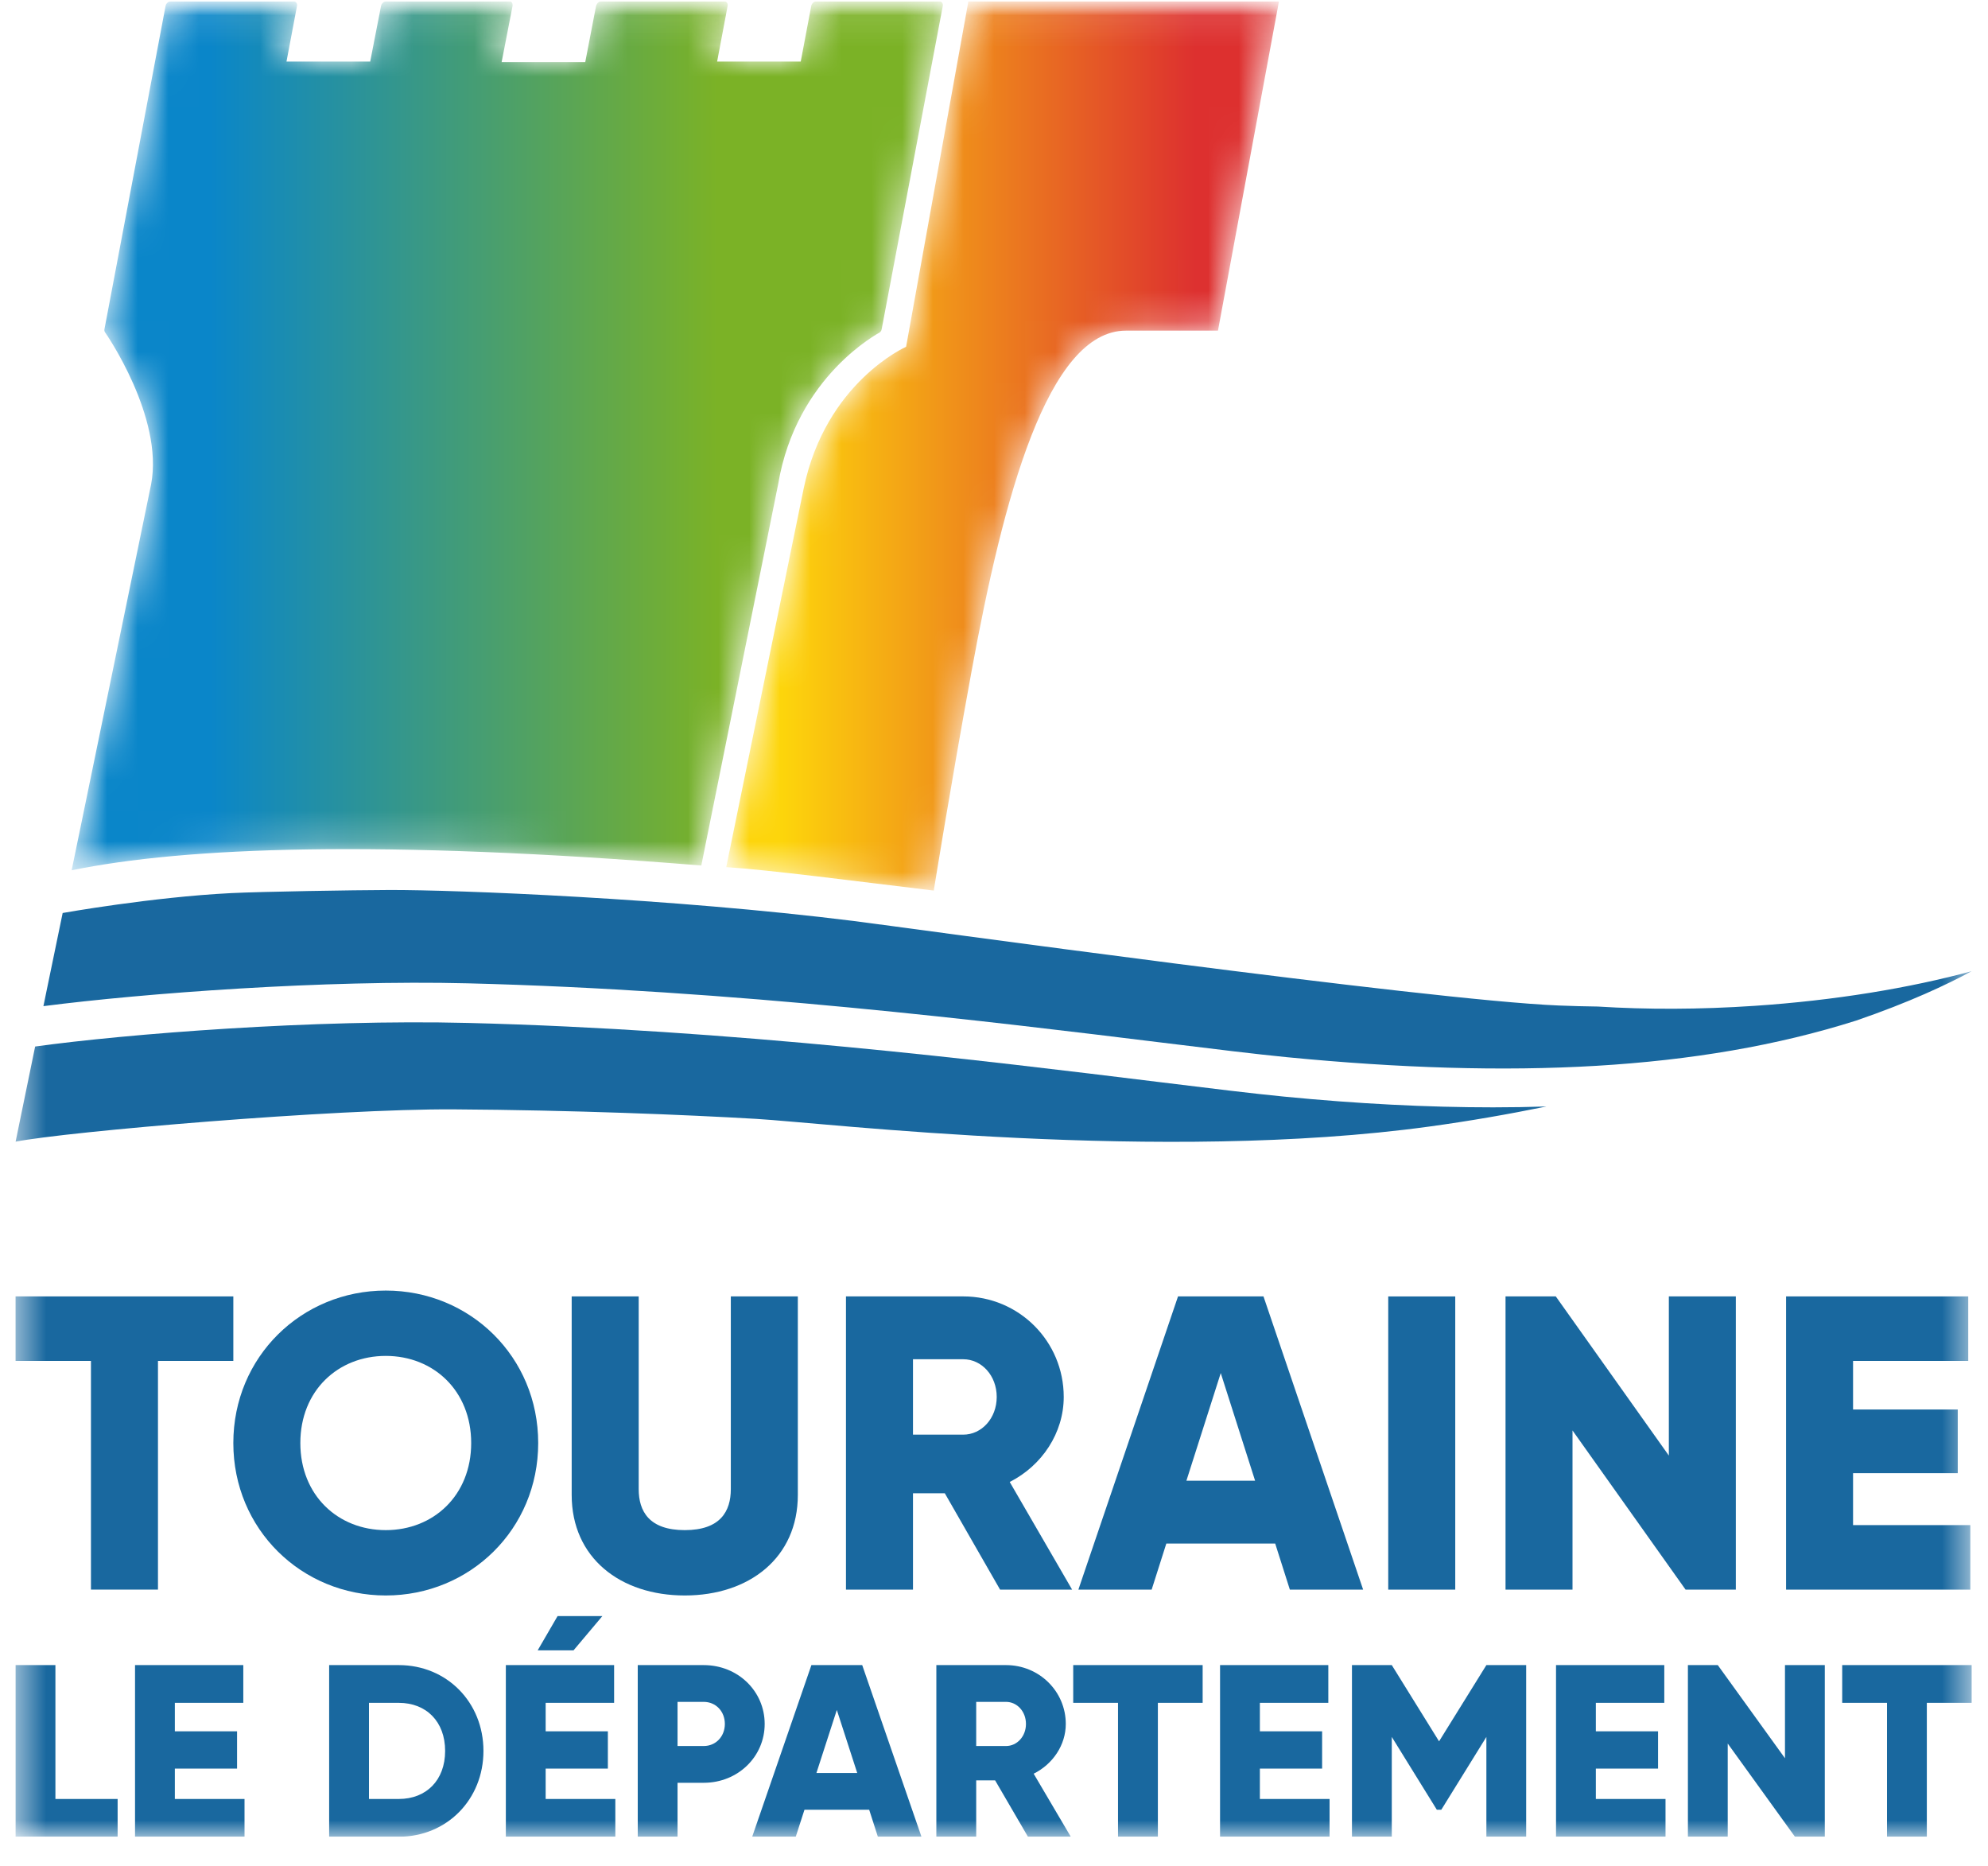 <?xml version="1.0" encoding="UTF-8"?>
<svg xmlns="http://www.w3.org/2000/svg" width="65" height="61" viewBox="0 0 65 61" fill="none">
  <g clip-path="url(#clip0_453_7450)">
    <mask id="mask0_453_7450" style="mask-type:luminance" maskUnits="userSpaceOnUse" x="0" y="0" width="65" height="61">
      <path d="M64.465 0.039H0.509V60.039H64.465V0.039Z" fill="white"></path>
    </mask>
    <g mask="url(#mask0_453_7450)">
      <path d="M3.846 58.805V60.039H0.51V54.429H1.812V58.805H3.846Z" fill="#19689F"></path>
      <path d="M7.995 58.805V60.039H4.415V54.429H7.955V55.663H5.717V56.593H7.751V57.811H5.717V58.805H7.995Z" fill="#19689F"></path>
      <path d="M14.554 57.234C14.554 56.272 13.935 55.663 13.04 55.663H12.064V58.805H13.04C13.935 58.805 14.554 58.196 14.554 57.234ZM15.807 57.234C15.807 58.821 14.611 60.039 13.04 60.039H10.762V54.429H13.04C14.611 54.429 15.807 55.647 15.807 57.234Z" fill="#19689F"></path>
      <path d="M18.752 53.947H17.58L18.231 52.826H19.696L18.752 53.947ZM20.119 58.805V60.039H16.539V54.429H20.079V55.663H17.841V56.593H19.875V57.811H17.841V58.805H20.119Z" fill="#19689F"></path>
      <path d="M23.7 56.352C23.7 55.943 23.407 55.631 23.008 55.631H22.153V57.074H23.008C23.407 57.074 23.7 56.761 23.7 56.352ZM25.002 56.352C25.002 57.418 24.131 58.276 23.008 58.276H22.153V60.039H20.852V54.429H23.008C24.131 54.429 25.002 55.286 25.002 56.352Z" fill="#19689F"></path>
      <path d="M28.028 57.955L27.361 55.895L26.694 57.955H28.028ZM28.419 59.157H26.303L26.018 60.039H24.594L26.53 54.429H28.191L30.128 60.039H28.703L28.419 59.157Z" fill="#19689F"></path>
      <path d="M31.918 57.074H32.894C33.252 57.074 33.545 56.761 33.545 56.353C33.545 55.943 33.252 55.631 32.894 55.631H31.918V57.074ZM32.536 58.196H31.918V60.039H30.615V54.429H32.894C33.976 54.429 34.847 55.286 34.847 56.353C34.847 57.042 34.424 57.667 33.797 57.979L35.01 60.039H33.61L32.536 58.196Z" fill="#19689F"></path>
      <path d="M39.322 55.663H37.858V60.039H36.555V55.663H35.09V54.429H39.322V55.663Z" fill="#19689F"></path>
      <path d="M43.472 58.805V60.039H39.891V54.429H43.431V55.663H41.193V56.593H43.228V57.811H41.193V58.805H43.472Z" fill="#19689F"></path>
      <path d="M49.9 60.039H48.599V56.777L47.125 59.157H46.979L45.506 56.777V60.039H44.204V54.429H45.506L47.052 56.921L48.599 54.429H49.9V60.039Z" fill="#19689F"></path>
      <path d="M54.456 58.805V60.039H50.876V54.429H54.416V55.663H52.178V56.593H54.212V57.811H52.178V58.805H54.456Z" fill="#19689F"></path>
      <path d="M59.664 54.429V60.039H58.688L56.49 56.993V60.039H55.188V54.429H56.165L58.362 57.474V54.429H59.664Z" fill="#19689F"></path>
      <path d="M64.465 55.663H63V60.039H61.698V55.663H60.233V54.429H64.465V55.663Z" fill="#19689F"></path>
      <path d="M7.629 44.486H5.165V51.961H2.974V44.486H0.509V42.377H7.629V44.486Z" fill="#19689F"></path>
      <path d="M15.406 47.17C15.406 45.458 14.174 44.322 12.613 44.322C11.052 44.322 9.82 45.458 9.82 47.17C9.82 48.881 11.052 50.017 12.613 50.017C14.174 50.017 15.406 48.881 15.406 47.17ZM7.629 47.17C7.629 44.349 9.861 42.186 12.613 42.186C15.365 42.186 17.597 44.349 17.597 47.17C17.597 49.99 15.365 52.153 12.613 52.153C9.861 52.153 7.629 49.99 7.629 47.17Z" fill="#19689F"></path>
      <path d="M18.692 48.867V42.377H20.883V48.676C20.883 49.401 21.225 50.017 22.389 50.017C23.553 50.017 23.895 49.401 23.895 48.676V42.377H26.086V48.867C26.086 50.921 24.497 52.153 22.389 52.153C20.28 52.153 18.692 50.921 18.692 48.867Z" fill="#19689F"></path>
      <path d="M29.851 46.896H31.494C32.096 46.896 32.589 46.362 32.589 45.663C32.589 44.965 32.096 44.431 31.494 44.431H29.851V46.896ZM30.892 48.813H29.851V51.962H27.66V42.377H31.494C33.315 42.377 34.78 43.843 34.78 45.663C34.78 46.841 34.068 47.909 33.014 48.443L35.054 51.962H32.699L30.892 48.813Z" fill="#19689F"></path>
      <path d="M41.037 48.402L39.914 44.883L38.791 48.402H41.037ZM41.694 50.456H38.134L37.655 51.961H35.259L38.517 42.377H41.311L44.569 51.961H42.173L41.694 50.456Z" fill="#19689F"></path>
      <path d="M47.581 51.962H45.39V42.378H47.581V51.962Z" fill="#19689F"></path>
      <path d="M56.755 42.377V51.962H55.112L51.415 46.759V51.962H49.225V42.377H50.868L54.565 47.58V42.377H56.755Z" fill="#19689F"></path>
      <path d="M64.422 49.853V51.962H58.398V42.377H64.354V44.486H60.588V46.074H64.011V48.155H60.588V49.853H64.422Z" fill="#19689F"></path>
      <mask id="mask1_453_7450" style="mask-type:luminance" maskUnits="userSpaceOnUse" x="-13" y="-5" width="87" height="74">
        <path d="M-12.304 -4.653H73.851V68.248H-12.304V-4.653Z" fill="white"></path>
      </mask>
      <g mask="url(#mask1_453_7450)">
        <path d="M48.821 36.197C46.659 36.197 44.384 36.08 41.983 35.846C40.955 35.746 39.577 35.577 37.831 35.362C32.291 34.682 23.919 33.654 15.302 33.438C10.287 33.312 4.103 33.799 1.149 34.209L0.51 37.319C2.202 36.987 10.957 36.239 14.839 36.263C18.72 36.287 22.441 36.44 24.727 36.574C27.012 36.708 38.001 38.022 46.724 36.826C48.049 36.645 49.33 36.421 50.561 36.169C49.989 36.187 49.41 36.197 48.821 36.197Z" fill="#19689F"></path>
      </g>
      <mask id="mask2_453_7450" style="mask-type:luminance" maskUnits="userSpaceOnUse" x="2" y="0" width="29" height="29">
        <path d="M26.699 0.043C26.619 0.043 26.541 0.109 26.525 0.192L26.181 2.013H23.447L23.791 0.192C23.807 0.109 23.754 0.043 23.673 0.043H19.669C19.522 0.043 19.488 0.201 19.488 0.201L19.135 2.031H16.401L16.757 0.201C16.757 0.201 16.788 0.043 16.645 0.043H12.636C12.553 0.043 12.475 0.109 12.459 0.192L12.104 2.013H9.367L9.711 0.192C9.727 0.109 9.673 0.043 9.59 0.043H5.592C5.509 0.043 5.43 0.109 5.414 0.192L3.415 10.762C3.408 10.799 3.415 10.835 3.434 10.861C3.454 10.889 5.358 13.628 4.941 15.83L2.343 28.447C6.068 27.69 12.396 27.437 22.93 28.292L25.442 15.83C26.039 12.278 28.742 10.889 28.771 10.861C28.8 10.835 28.821 10.799 28.827 10.762L30.826 0.192C30.842 0.109 30.789 0.043 30.709 0.043H26.699Z" fill="white"></path>
      </mask>
      <g mask="url(#mask2_453_7450)">
        <path d="M26.699 0.043C26.619 0.043 26.541 0.109 26.525 0.192L26.181 2.013H23.447L23.791 0.192C23.807 0.109 23.754 0.043 23.673 0.043H19.669C19.522 0.043 19.488 0.201 19.488 0.201L19.135 2.031H16.401L16.757 0.201C16.757 0.201 16.788 0.043 16.645 0.043H12.636C12.553 0.043 12.475 0.109 12.459 0.192L12.104 2.013H9.367L9.711 0.192C9.727 0.109 9.673 0.043 9.59 0.043H5.592C5.509 0.043 5.43 0.109 5.414 0.192L3.415 10.762C3.408 10.799 3.415 10.835 3.434 10.861C3.454 10.889 5.358 13.628 4.941 15.83L2.343 28.447C6.068 27.69 12.396 27.437 22.93 28.292L25.442 15.83C26.039 12.278 28.742 10.889 28.771 10.861C28.8 10.835 28.821 10.799 28.827 10.762L30.826 0.192C30.842 0.109 30.789 0.043 30.709 0.043H26.699Z" fill="url(#paint0_linear_453_7450)"></path>
      </g>
      <mask id="mask3_453_7450" style="mask-type:luminance" maskUnits="userSpaceOnUse" x="-13" y="-5" width="87" height="74">
        <path d="M-12.304 -4.653H73.851V68.248H-12.304V-4.653Z" fill="white"></path>
      </mask>
      <g mask="url(#mask3_453_7450)">
        <path d="M57.367 32.879C55.561 33.001 53.832 33.002 52.244 32.902C51.825 32.896 51.4 32.886 50.963 32.868C46.679 32.696 29.48 30.301 27.902 30.104C21.959 29.363 14.916 29.086 12.735 29.092C11.541 29.096 8.553 29.145 7.557 29.194C4.97 29.323 2.049 29.844 2.049 29.844L1.419 32.889C4.715 32.465 10.62 32.026 15.294 32.143C23.983 32.361 32.398 33.394 37.967 34.078C39.702 34.292 41.072 34.459 42.081 34.558C49.399 35.269 55.53 34.997 60.689 33.361C62.429 32.764 63.658 32.185 64.465 31.747C62.422 32.299 59.991 32.703 57.367 32.879Z" fill="#19689F"></path>
      </g>
      <mask id="mask4_453_7450" style="mask-type:luminance" maskUnits="userSpaceOnUse" x="23" y="0" width="19" height="30">
        <path d="M31.663 0.04L29.626 11.336C29.626 11.336 26.994 12.493 26.275 15.978L23.745 28.345C25.154 28.433 28.023 28.811 30.531 29.111C30.531 29.111 31.061 25.8 31.766 21.945C32.799 16.294 34.252 10.808 36.815 10.808H39.823L41.818 0.04H31.663Z" fill="white"></path>
      </mask>
      <g mask="url(#mask4_453_7450)">
        <path d="M31.663 0.04L29.626 11.336C29.626 11.336 26.994 12.493 26.275 15.978L23.745 28.345C25.154 28.433 28.023 28.811 30.531 29.111C30.531 29.111 31.061 25.8 31.766 21.945C32.799 16.294 34.252 10.808 36.815 10.808H39.823L41.818 0.04H31.663Z" fill="url(#paint1_linear_453_7450)"></path>
      </g>
    </g>
  </g>
  <defs>
    <linearGradient id="paint0_linear_453_7450" x1="2.343" y1="14.245" x2="30.829" y2="14.245" gradientUnits="userSpaceOnUse">
      <stop stop-color="#0A86C9"></stop>
      <stop offset="0.009" stop-color="#0A86C9"></stop>
      <stop offset="0.159" stop-color="#0A86C9"></stop>
      <stop offset="0.741" stop-color="#7BB226"></stop>
      <stop offset="1" stop-color="#7BB226"></stop>
    </linearGradient>
    <linearGradient id="paint1_linear_453_7450" x1="23.745" y1="14.575" x2="41.818" y2="14.575" gradientUnits="userSpaceOnUse">
      <stop stop-color="#FDD50B"></stop>
      <stop offset="0.101" stop-color="#FDD50B"></stop>
      <stop offset="0.849" stop-color="#DD302F"></stop>
      <stop offset="1" stop-color="#DD302F"></stop>
    </linearGradient>
    <clipPath id="clip0_453_7450">
      <rect width="65" height="60" fill="white" transform="translate(0 0.039)"></rect>
    </clipPath>
  </defs>
</svg>
